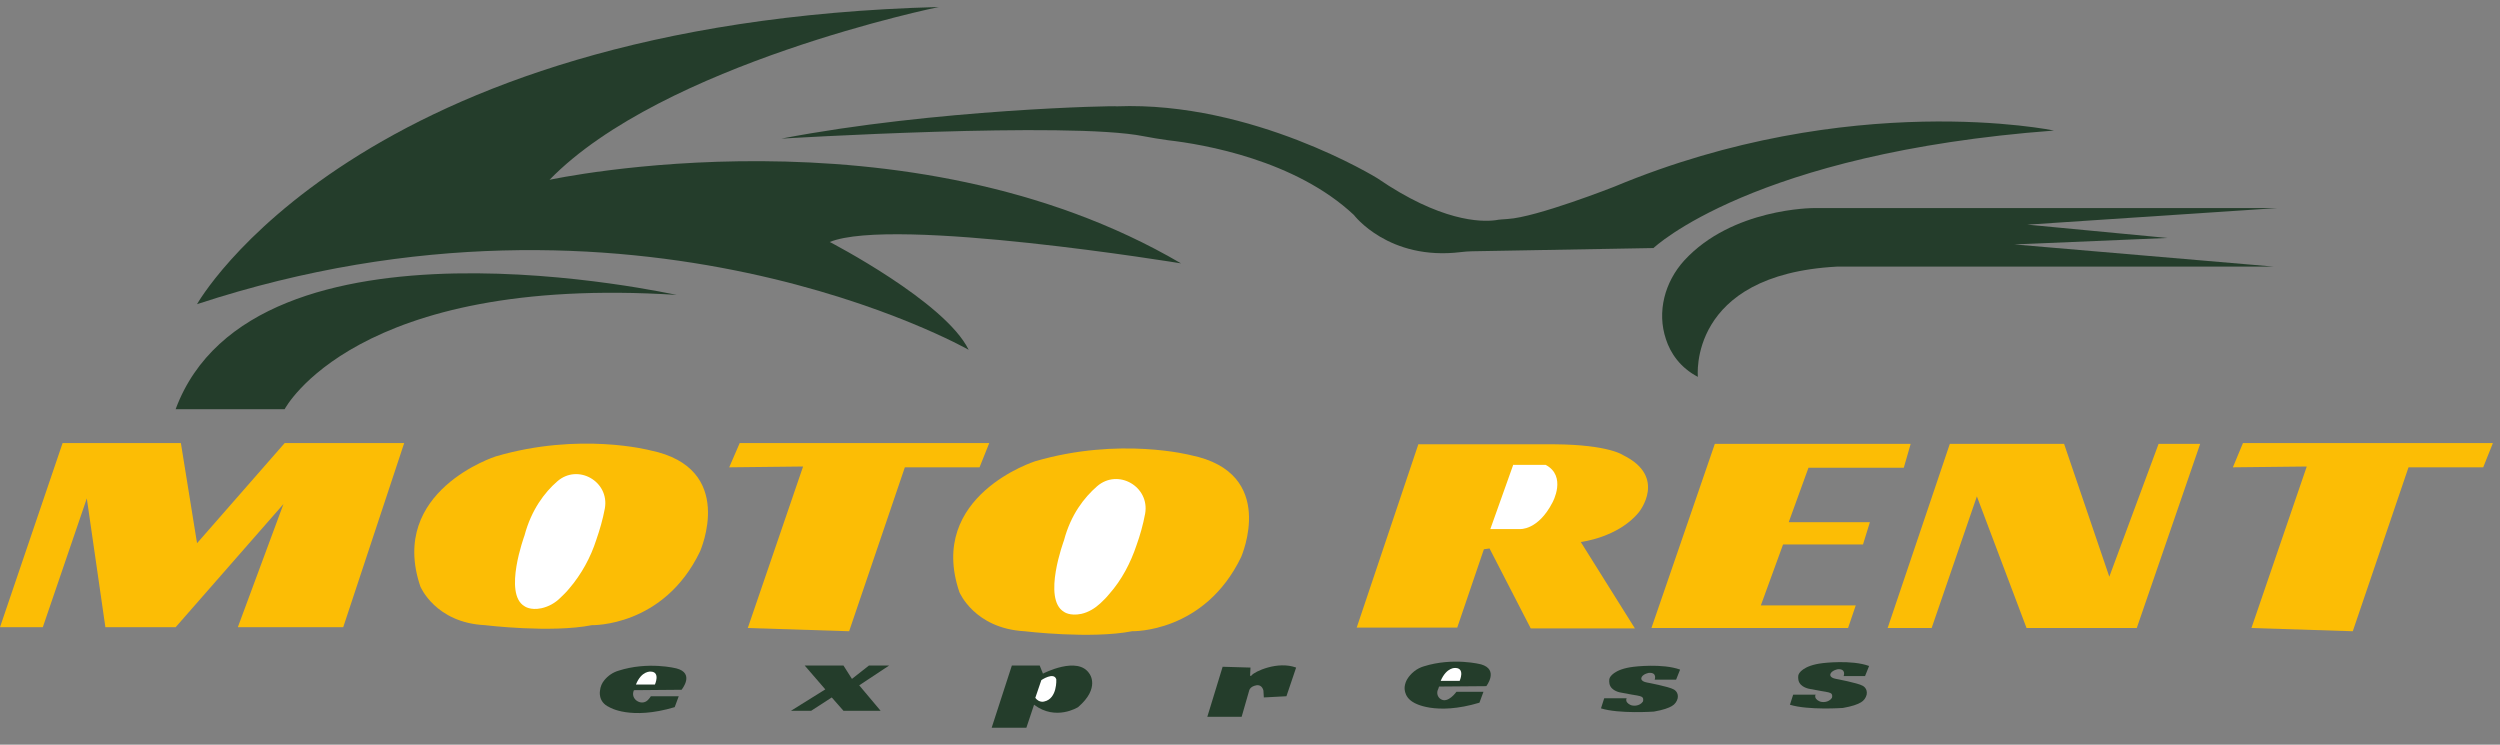 <svg width="141" height="42" viewBox="0 0 141 42" fill="none" xmlns="http://www.w3.org/2000/svg">
<rect x="0" y="0" width="141" height="42" fill="#808080" stroke="none"/>
<path d="M36.664 25.398C36.664 25.398 32.701 24.351 27.964 25.74C27.964 25.74 21.884 27.676 23.706 33.073C23.706 33.073 24.548 35.122 27.349 35.259C27.349 35.259 31.084 35.714 33.384 35.259C33.384 35.259 37.438 35.373 39.487 31.091C39.487 31.069 41.583 26.4 36.664 25.398Z" fill="#FCBD05"/>
<path d="M9.906 23.077H16.055C16.055 23.077 20.017 15.471 38.167 16.633C38.167 16.655 14.301 11.235 9.906 23.077Z" fill="#243D2B"/>
<path d="M11.113 17.155C11.113 17.155 20.017 1.26 52.947 0.395C52.947 0.395 37.37 3.583 30.994 10.141C30.994 10.141 51.102 5.769 66.611 14.855C66.611 14.855 50.374 12.191 46.798 13.648C46.798 13.648 53.312 17.019 54.632 19.729C54.632 19.729 35.845 9.025 11.113 17.155Z" fill="#243D2B"/>
<path d="M44.066 7.819C44.066 7.819 60.303 6.839 64.494 7.682C64.949 7.773 65.405 7.841 65.883 7.91C67.887 8.138 73.056 9.026 76.358 12.123C76.358 12.123 78.317 14.719 82.393 14.218C82.598 14.195 82.826 14.172 83.031 14.172L93.256 13.99C93.256 13.99 98.858 8.639 115.847 7.363C115.847 7.363 104.369 4.972 91.047 10.529C91.047 10.529 86.652 12.259 85.035 12.351C84.807 12.373 84.579 12.373 84.352 12.419C83.509 12.533 81.232 12.487 77.679 10.05C77.679 10.05 70.642 5.701 62.991 5.997C62.991 5.951 52.72 6.156 44.066 7.819Z" fill="#243D2B"/>
<path d="M95.76 21.255C95.76 21.255 95.168 15.494 103.594 15.038H128.257L113.614 13.786L122.245 13.421L114.343 12.67L128.417 11.736H102.273C102.273 11.736 97.696 11.736 94.986 14.697C93.893 15.904 93.438 17.589 93.961 19.137C94.212 19.912 94.758 20.732 95.76 21.255Z" fill="#243D2B"/>
<path d="M3.53 24.99H10.202L11.113 30.638L16.055 24.99H22.796L19.357 35.375H13.413L15.987 28.429L9.906 35.375H5.944L4.896 28.11L2.414 35.375H0L3.53 24.99Z" fill="#FCBD05"/>
<path d="M34.113 28.679C34.386 27.153 32.587 26.128 31.426 27.153C30.72 27.768 29.968 28.747 29.581 30.205C29.581 30.205 28.374 33.484 29.581 34.19C29.581 34.19 29.9 34.44 30.538 34.304C30.948 34.213 31.312 34.008 31.608 33.712C31.745 33.575 31.927 33.416 32.109 33.188C32.792 32.391 33.316 31.434 33.635 30.432C33.817 29.909 33.999 29.294 34.113 28.679Z" fill="white"/>
<path d="M67.157 25.672C67.157 25.672 63.149 24.624 58.389 26.013C58.389 26.013 52.263 27.949 54.108 33.392C54.108 33.392 54.951 35.441 57.774 35.601C57.774 35.601 61.532 36.056 63.855 35.601C63.855 35.601 67.931 35.715 70.004 31.41C70.004 31.388 72.099 26.674 67.157 25.672Z" fill="#FCBD05"/>
<path d="M41.127 26.357L41.719 24.99H55.793L55.246 26.357H51.033L47.891 35.602L42.175 35.42L45.294 26.311L41.127 26.357Z" fill="#FCBD05"/>
<path d="M125.934 26.357L126.503 24.99H140.599L140.053 26.357H135.84L132.697 35.602L126.981 35.42L130.101 26.311L125.934 26.357Z" fill="#FCBD05"/>
<path d="M80.002 25.035L76.518 35.397H82.188L83.691 30.979L84.01 30.933L86.333 35.442H92.208L89.156 30.569C89.156 30.569 91.274 30.319 92.436 28.884C92.436 28.884 94.053 26.902 91.548 25.673C91.548 25.673 90.751 25.081 87.676 25.058H80.002V25.035Z" fill="#FCBD05"/>
<path d="M96.716 25.035H107.761L107.374 26.379H101.999L100.883 29.453H105.461L105.074 30.706H100.565L99.312 34.144H104.664L104.231 35.42H93.141L96.716 25.035Z" fill="#FCBD05"/>
<path d="M109.97 25.035H116.415L118.965 32.527L121.744 25.035H124.089L120.514 35.42H114.297L111.496 27.996L108.945 35.42H106.463L109.97 25.035Z" fill="#FCBD05"/>
<path d="M35.753 38.926L38.44 38.903C38.44 38.903 39.214 37.97 38.144 37.696C38.144 37.696 36.55 37.286 34.865 37.833C34.569 37.924 34.295 38.106 34.09 38.357C33.954 38.516 33.863 38.721 33.84 38.949C33.84 38.949 33.703 39.587 34.364 39.883C34.364 39.883 35.548 40.634 38.053 39.883L38.281 39.268H36.709C36.709 39.268 36.641 39.382 36.527 39.495C36.163 39.837 35.525 39.427 35.753 38.926Z" fill="#243D2B"/>
<path d="M81.162 38.721L83.827 38.699C83.827 38.699 84.555 37.765 83.531 37.469C83.531 37.469 81.959 37.059 80.297 37.583C79.91 37.697 79.568 37.97 79.363 38.312C79.295 38.425 79.249 38.562 79.227 38.699C79.227 38.699 79.113 39.291 79.75 39.632C79.75 39.632 80.935 40.384 83.44 39.632L83.667 39.018H82.142C82.142 39.018 81.663 39.701 81.253 39.428C81.071 39.314 81.003 39.063 81.117 38.858L81.162 38.721Z" fill="#243D2B"/>
<path d="M35.867 38.607H36.938C36.938 38.607 37.256 37.901 36.71 37.878C36.71 37.878 36.186 37.81 35.867 38.607Z" fill="white"/>
<path d="M81.254 38.402H82.324C82.324 38.402 82.643 37.696 82.097 37.673C82.097 37.673 81.596 37.605 81.254 38.402Z" fill="white"/>
<path d="M45.386 37.537H47.572L48.05 38.289L49.007 37.537H50.145L48.46 38.653L49.667 40.088H47.572L46.911 39.336L45.75 40.088H44.611L46.547 38.881L45.386 37.537Z" fill="#243D2B"/>
<path d="M57.068 37.537H58.64L58.822 37.993C58.822 37.993 60.78 36.968 61.441 37.993C61.441 37.993 62.078 38.79 60.803 39.883C60.803 39.883 59.551 40.68 58.321 39.746L57.888 41.044H55.93L57.068 37.537Z" fill="#243D2B"/>
<path d="M58.732 38.358C58.732 38.358 59.438 37.879 59.575 38.312C59.575 38.312 59.643 39.405 58.892 39.565C58.892 39.565 58.618 39.656 58.391 39.36L58.732 38.358Z" fill="white"/>
<path d="M68.957 37.605L70.528 37.651L70.506 38.083C70.506 38.129 70.551 38.152 70.597 38.083C70.756 37.878 72.054 37.264 73.102 37.651L72.555 39.268L71.28 39.336L71.257 38.949C71.257 38.949 71.189 38.584 70.847 38.653C70.506 38.721 70.46 38.926 70.46 38.926L70.028 40.429H68.092L68.957 37.605Z" fill="#243D2B"/>
<path d="M93.324 38.335C93.324 38.335 93.483 37.925 93.005 37.948C93.005 37.948 92.709 37.993 92.595 38.176C92.481 38.381 92.754 38.472 92.891 38.494C92.891 38.494 94.121 38.722 94.394 38.882C94.394 38.882 94.69 39.018 94.622 39.383C94.576 39.565 94.462 39.724 94.303 39.815C94.121 39.929 93.802 40.043 93.278 40.134C93.278 40.134 91.32 40.271 90.295 39.952L90.477 39.383H91.752L91.73 39.405C91.684 39.565 91.798 39.679 91.935 39.747C92.094 39.838 92.481 39.838 92.663 39.565C92.663 39.565 92.709 39.428 92.641 39.337C92.572 39.269 92.481 39.246 92.048 39.178C92.048 39.178 91.661 39.109 91.434 39.064C91.434 39.064 90.864 38.995 90.773 38.563C90.773 38.563 90.728 38.335 90.796 38.221C90.796 38.221 90.978 37.743 92.139 37.606C92.139 37.606 93.756 37.401 94.758 37.766L94.531 38.335H93.324Z" fill="#243D2B"/>
<path d="M103.982 38.13C103.982 38.13 104.141 37.72 103.663 37.743C103.663 37.743 103.367 37.788 103.253 37.971C103.139 38.175 103.413 38.267 103.549 38.289C103.549 38.289 104.779 38.517 105.052 38.676C105.052 38.676 105.348 38.813 105.28 39.178C105.234 39.36 105.121 39.519 104.961 39.61C104.779 39.724 104.46 39.838 103.936 39.929C103.936 39.929 101.978 40.066 100.953 39.747L101.135 39.178H102.411L102.388 39.2C102.342 39.36 102.456 39.474 102.593 39.542C102.752 39.633 103.139 39.633 103.322 39.36C103.322 39.36 103.367 39.223 103.299 39.132C103.23 39.064 103.139 39.041 102.707 38.972C102.707 38.972 102.319 38.904 102.092 38.859C102.092 38.859 101.522 38.79 101.431 38.358C101.431 38.358 101.386 38.13 101.454 38.016C101.454 38.016 101.636 37.538 102.798 37.401C102.798 37.401 104.415 37.196 105.417 37.561L105.189 38.13H103.982Z" fill="#243D2B"/>
<path d="M64.585 28.975C64.858 27.449 63.059 26.401 61.875 27.426C61.146 28.064 60.395 29.02 60.008 30.478C60.008 30.478 58.778 33.78 60.008 34.508C60.008 34.508 60.326 34.759 60.987 34.622C61.397 34.531 61.761 34.303 62.057 34.03C62.194 33.894 62.376 33.734 62.558 33.506C63.264 32.709 63.765 31.753 64.107 30.728C64.289 30.227 64.471 29.59 64.585 28.975Z" fill="white"/>
<path d="M85.353 26.195L84.055 29.839H85.717C85.717 29.839 86.742 29.93 87.562 28.336C87.562 28.336 88.382 26.856 87.175 26.218H85.353V26.195Z" fill="white"/>
</svg>
